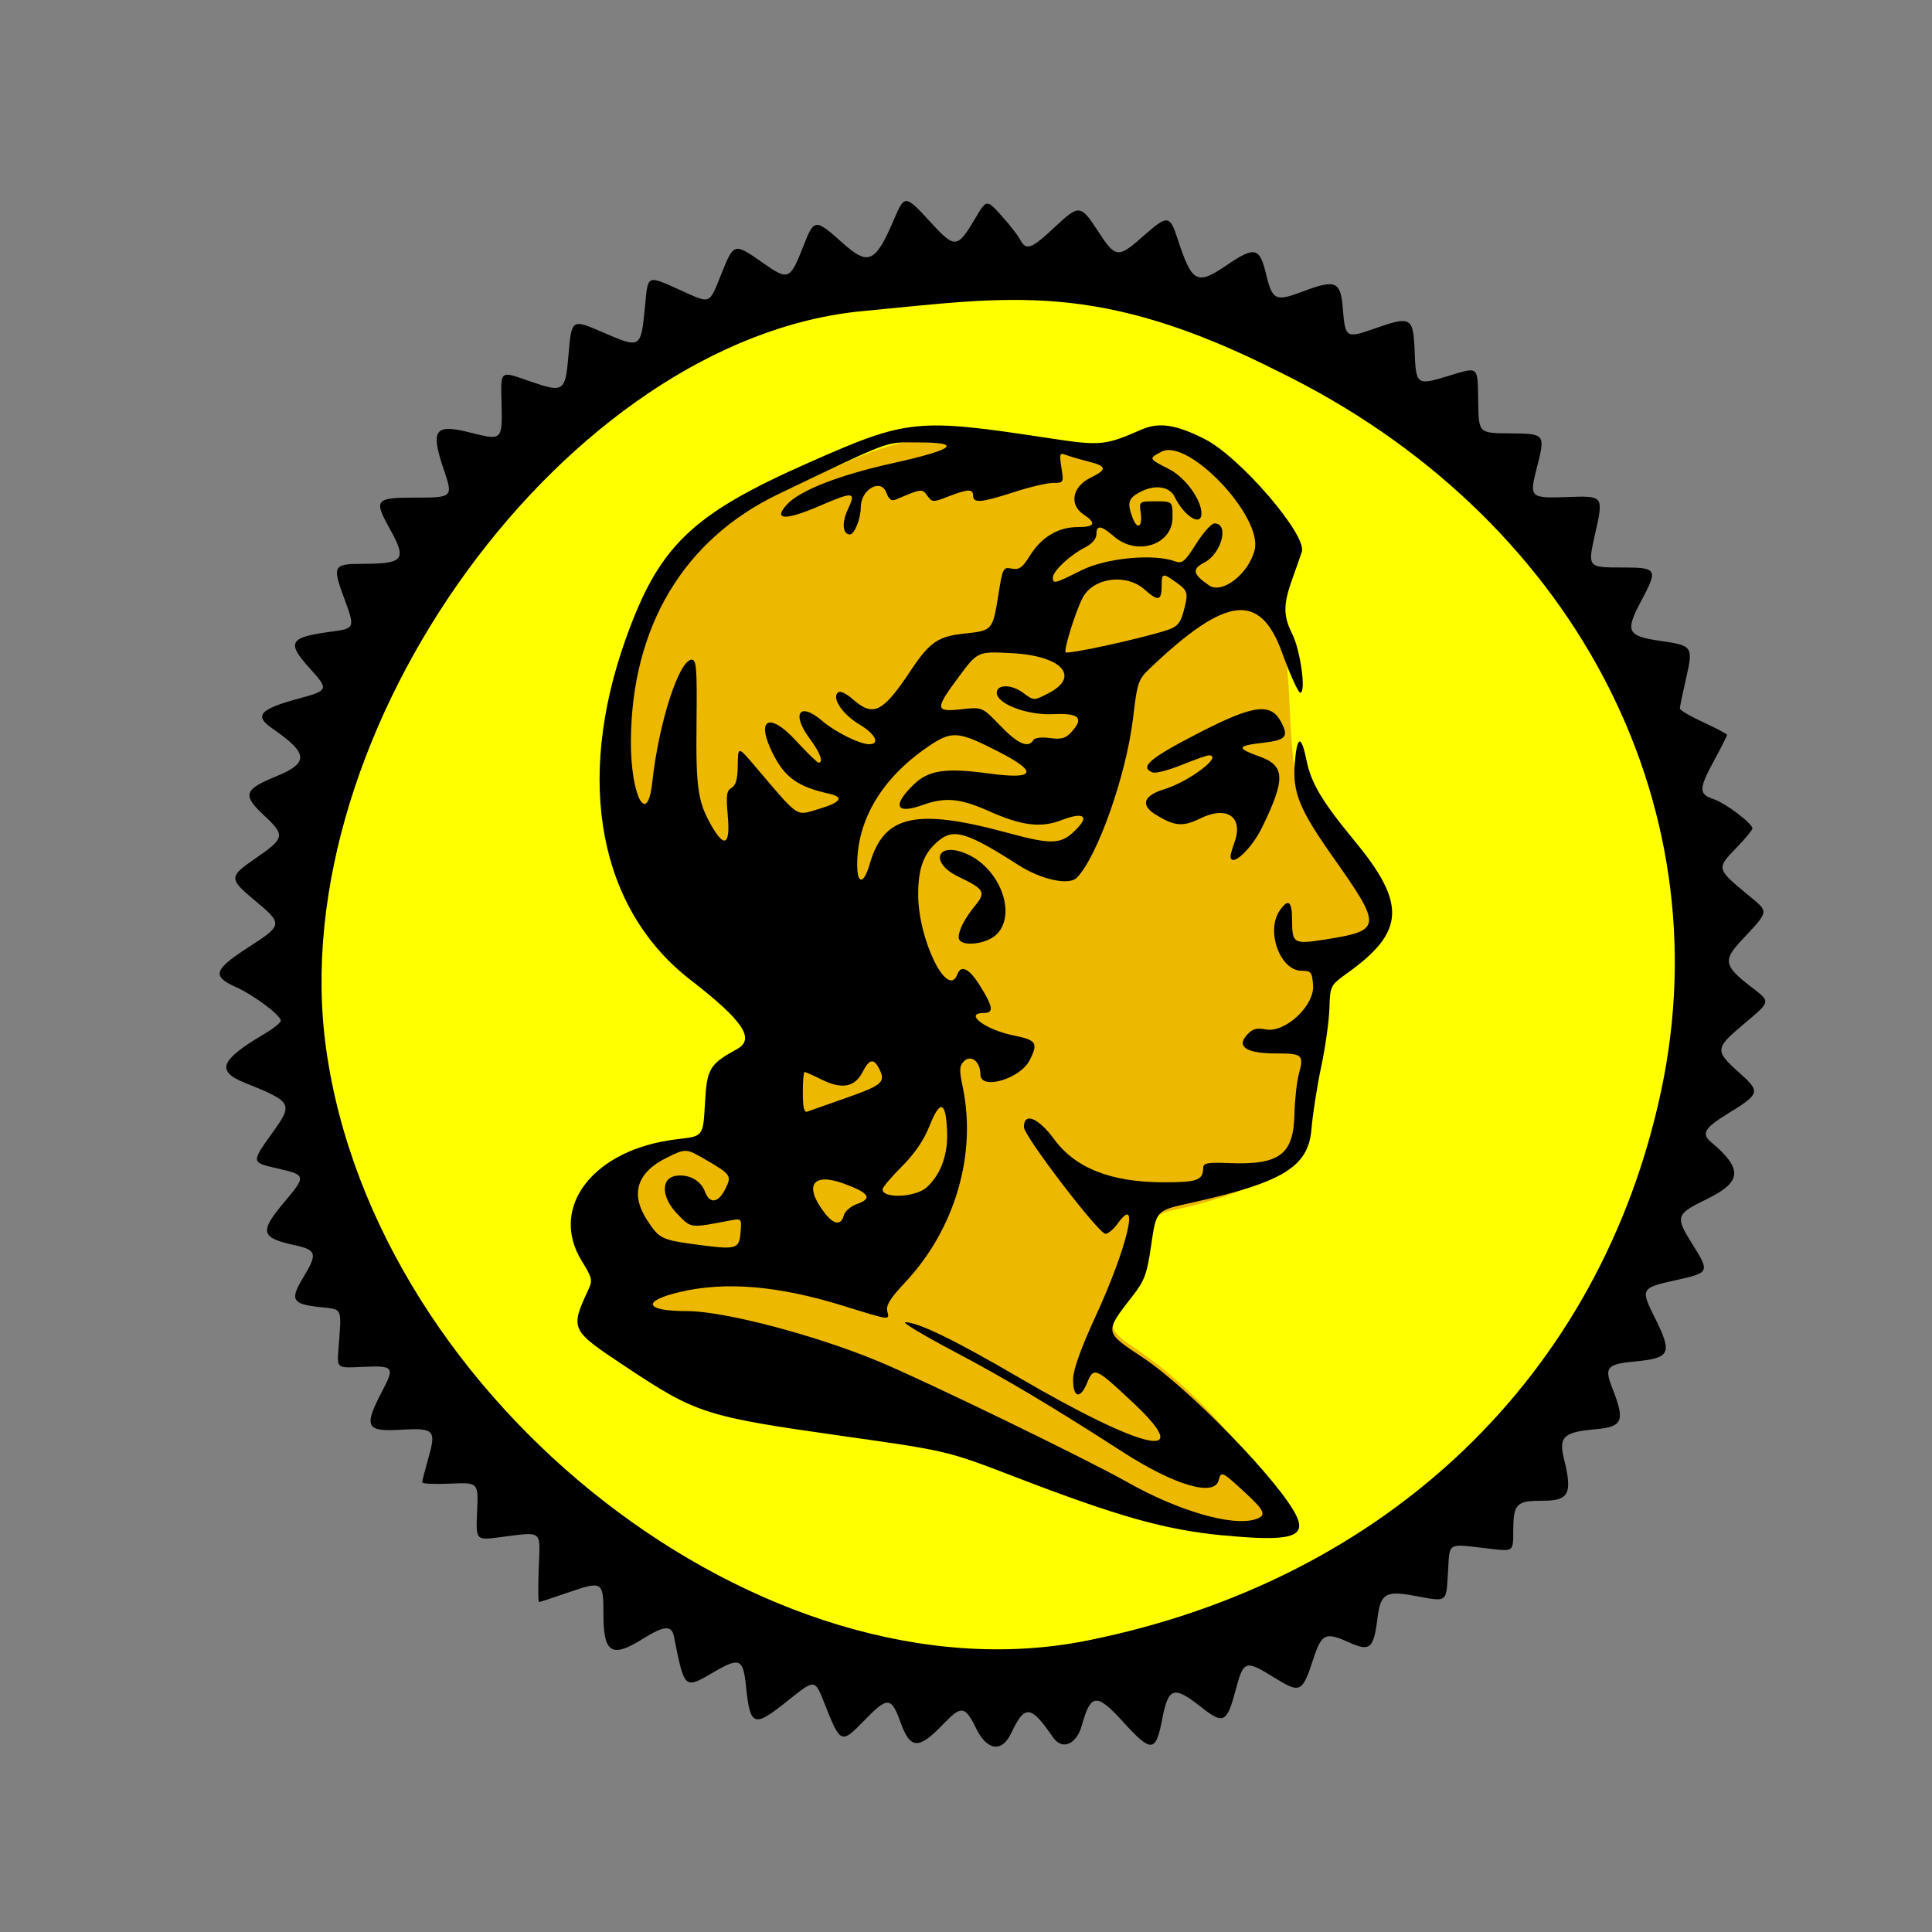 <svg xmlns="http://www.w3.org/2000/svg" style="background-color: rgb(105, 255, 92);" viewBox="0 0 100 100" width="100" height="100" version="1.1"><rect x="0" y="0" width="100" height="100" fill="#808080" stroke="none"/><svg style="background-color: rgb(105, 255, 92);" viewBox="0 0 100 100" width="100" height="100" data-fname="carta-oro_3.svg" version="1.1" ica="0"><g id="g4502" transform="translate(1) scale(1) rotate(0)" scale="1.0" xtranslate="1" ytranslate="0"><path style="fill: #ffff00;" d="m 86.626 50.339 a 35.924 35.415 0 0 1 -35.924 35.415 a 35.924 35.415 0 0 1 -35.924 -35.415 a 35.924 35.415 0 0 1 35.924 -35.415 a 35.924 35.415 0 0 1 35.924 35.415 Z" idkol="ikol0"/><path style="fill: #ecb800;" d="m 47.759 22.705 c -2.054 -0.008 -3.492 0.526 -6.326 1.835 c -4.578 2.115 -5.075 2.437 -6.5 4.206 c -2.491 3.095 -3.734 7.056 -3.74 11.916 c -0.006 5.511 0.858 7.682 4.134 10.379 c 2.973 2.448 3.221 2.903 1.953 3.579 c -1.023 0.546 -1.316 1.282 -1.216 3.059 c 0.059 1.04 0.059 1.04 -1.247 1.177 c -4.375 0.459 -6.443 3.695 -4.45 6.963 c 0.212 0.348 0.194 0.517 -0.141 1.338 c -0.659 1.611 -0.633 1.663 1.631 3.25 c 3.995 2.8 4.181 2.865 10.988 3.871 c 5.131 0.758 5.13 0.758 8.934 2.257 c 3.973 1.566 6.857 2.433 9.052 2.723 c 2.059 0.272 3.407 0.31 4.124 0.063 c 0.098 -0.044 0.181 -0.082 0.262 -0.119 c 0.644 -0.388 0.412 -1.188 -0.567 -2.486 c -2.357 -3.126 -4.59 -5.38 -6.811 -6.869 c -1.5 -1.007 -1.54 -1.173 -0.571 -2.405 c 0.742 -0.942 0.958 -1.538 1.161 -3.197 c 0.153 -1.248 0.322 -1.417 1.696 -1.7 c 1.697 -0.349 4.193 -1.243 5.232 -1.874 c 0.929 -0.564 0.929 -0.564 0.929 -1.848 c 0 -0.706 0.199 -2.253 0.442 -3.437 s 0.442 -2.567 0.442 -3.073 c 0 -0.918 0.003 -0.923 1.1 -1.728 c 2.382 -1.748 2.534 -3.398 0.561 -6.051 c -0.518 -0.697 -1.302 -1.755 -1.741 -2.351 c -1.017 -1.382 -1.173 -2.019 -1.329 -5.433 c -0.11 -2.398 -0.185 -2.906 -0.535 -3.599 c -0.407 -0.806 -0.407 -0.806 0.072 -2.234 c 0.264 -0.785 0.519 -1.559 0.568 -1.72 c 0.124 -0.405 -1.74 -2.992 -3.157 -4.381 c -2.103 -2.062 -3.783 -2.551 -5.757 -1.676 c -1.316 0.583 -1.494 0.587 -4.398 0.112 c -2.111 -0.345 -3.565 -0.546 -4.798 -0.551 Z" idkol="ikol1"/><path d="m 45.623 89.18 c -0.494 -1.377 -0.672 -1.385 -1.926 -0.091 c -1.149 1.186 -1.201 1.163 -2.006 -0.88 c -0.523 -1.327 -0.485 -1.324 -1.965 -0.143 c -1.722 1.375 -1.898 1.307 -2.116 -0.811 c -0.144 -1.397 -0.332 -1.481 -1.623 -0.731 c -1.586 0.922 -1.543 0.959 -2.109 -1.84 c -0.116 -0.576 -0.517 -0.54 -1.609 0.143 c -1.615 1.01 -2.035 0.745 -2.035 -1.283 c 0 -1.701 -0.049 -1.73 -1.866 -1.103 c -0.764 0.264 -1.425 0.48 -1.47 0.48 c -0.044 0 -0.05 -0.793 -0.014 -1.763 c 0.076 -2.02 0.26 -1.878 -2.063 -1.585 c -1.191 0.15 -1.191 0.15 -1.126 -1.347 c 0.066 -1.498 0.066 -1.498 -1.389 -1.433 c -0.8 0.036 -1.454 0.006 -1.454 -0.066 s 0.134 -0.599 0.298 -1.171 c 0.446 -1.557 0.355 -1.656 -1.427 -1.552 c -1.789 0.105 -1.91 -0.154 -0.938 -2.004 c 0.663 -1.261 0.603 -1.329 -1.085 -1.247 c -1.257 0.061 -1.257 0.061 -1.185 -0.888 c 0.172 -2.253 0.25 -2.078 -0.986 -2.213 c -1.404 -0.153 -1.531 -0.377 -0.851 -1.5 c 0.768 -1.268 0.722 -1.453 -0.428 -1.703 c -1.765 -0.384 -1.836 -0.684 -0.53 -2.234 c 1.134 -1.346 1.123 -1.403 -0.339 -1.733 c -1.386 -0.313 -1.385 -0.309 -0.316 -1.801 c 1.127 -1.573 1.095 -1.633 -1.416 -2.646 c -1.479 -0.597 -1.247 -1.176 1.003 -2.501 c 0.485 -0.286 0.882 -0.6 0.882 -0.699 c 0 -0.284 -1.388 -1.325 -2.33 -1.748 c -1.247 -0.56 -1.141 -0.896 0.642 -2.049 c 1.796 -1.161 1.804 -1.208 0.374 -2.404 c -1.391 -1.164 -1.39 -1.244 0.013 -2.212 c 1.505 -1.038 1.536 -1.186 0.467 -2.184 c -1.173 -1.094 -1.095 -1.36 0.6 -2.057 c 1.703 -0.7 1.662 -1.19 -0.206 -2.476 c -0.965 -0.665 -0.657 -1.004 1.426 -1.564 c 1.482 -0.399 1.502 -0.459 0.516 -1.545 c -1.221 -1.345 -1.068 -1.613 1.083 -1.898 c 1.259 -0.167 1.267 -0.187 0.697 -1.726 c -0.62 -1.674 -0.565 -1.784 0.888 -1.788 c 2.229 -0.005 2.374 -0.191 1.447 -1.86 c -0.808 -1.455 -0.714 -1.568 1.309 -1.568 c 1.982 0 1.997 -0.014 1.515 -1.437 c -0.713 -2.106 -0.492 -2.404 1.424 -1.915 c 1.57 0.401 1.606 0.368 1.563 -1.434 c -0.044 -1.863 -0.137 -1.788 1.516 -1.218 c 1.698 0.587 1.788 0.524 1.946 -1.372 c 0.156 -1.869 0.168 -1.877 1.723 -1.203 c 2.039 0.883 2.025 0.892 2.243 -1.375 c 0.153 -1.593 0.089 -1.564 1.778 -0.805 c 1.663 0.748 1.513 0.807 2.186 -0.86 c 0.634 -1.571 0.645 -1.574 2.123 -0.538 c 1.339 0.939 1.412 0.908 2.119 -0.896 c 0.547 -1.396 0.597 -1.399 2.043 -0.106 c 1.313 1.174 1.679 1 2.638 -1.251 c 0.545 -1.278 0.578 -1.275 1.894 0.16 c 1.26 1.374 1.381 1.363 2.311 -0.21 c 0.582 -0.984 0.582 -0.984 1.339 -0.15 c 0.416 0.459 0.854 1.018 0.972 1.243 c 0.318 0.604 0.574 0.515 1.787 -0.622 c 1.275 -1.196 1.346 -1.19 2.251 0.196 c 0.917 1.403 1.032 1.416 2.338 0.263 c 1.266 -1.119 1.374 -1.11 1.786 0.145 c 0.746 2.274 0.989 2.405 2.523 1.365 c 1.474 -0.999 1.718 -0.945 2.056 0.459 c 0.324 1.35 0.489 1.427 1.892 0.895 c 1.707 -0.648 1.966 -0.538 2.079 0.883 c 0.122 1.526 0.164 1.553 1.648 1.031 c 1.875 -0.659 1.999 -0.592 2.066 1.13 c 0.071 1.806 0.096 1.825 1.721 1.333 c 1.634 -0.494 1.539 -0.576 1.572 1.368 c 0.027 1.584 0.027 1.584 1.622 1.596 c 1.858 0.014 1.861 0.019 1.411 1.785 c -0.393 1.542 -0.355 1.578 1.564 1.511 c 1.911 -0.067 1.899 -0.083 1.445 1.945 c -0.38 1.695 -0.375 1.701 1.397 1.701 c 1.834 0 1.878 0.075 1.004 1.717 c -0.86 1.617 -0.75 1.834 1.056 2.093 c 1.596 0.229 1.637 0.293 1.255 1.951 c -0.175 0.761 -0.318 1.454 -0.316 1.539 c 0.001 0.085 0.551 0.408 1.222 0.716 c 0.671 0.309 1.22 0.601 1.22 0.648 c 0 0.048 -0.295 0.633 -0.657 1.3 c -0.815 1.505 -0.82 1.764 -0.042 2.025 c 0.626 0.21 2.012 1.257 2.012 1.521 c 0 0.08 -0.386 0.543 -0.857 1.028 c -0.999 1.029 -0.992 1.06 0.533 2.332 c 1.227 1.023 1.253 0.817 -0.314 2.511 c -0.883 0.955 -0.809 1.263 0.555 2.314 c 1.048 0.807 1.062 0.735 -0.384 1.954 c -1.472 1.24 -1.484 1.362 -0.24 2.477 c 1.149 1.029 1.129 1.098 -0.63 2.184 c -1.138 0.702 -1.31 1.002 -0.814 1.421 c 1.67 1.407 1.622 2.066 -0.216 2.964 c -1.609 0.786 -1.642 0.893 -0.724 2.357 c 0.89 1.419 0.874 1.452 -0.867 1.835 c -1.811 0.397 -1.841 0.448 -1.116 1.899 c 0.951 1.905 0.849 2.134 -1.033 2.313 c -1.423 0.135 -1.567 0.304 -1.155 1.351 c 0.682 1.731 0.562 2.031 -0.861 2.155 c -1.655 0.144 -1.914 0.389 -1.629 1.541 c 0.444 1.791 0.259 2.159 -1.087 2.159 c -1.398 0 -1.536 0.143 -1.54 1.598 c -0.003 1.027 -0.003 1.027 -1.175 0.891 c -2.325 -0.269 -2.098 -0.395 -2.204 1.226 c -0.105 1.603 0.013 1.524 -1.801 1.193 c -1.42 -0.259 -1.692 -0.089 -1.845 1.152 c -0.197 1.601 -0.384 1.762 -1.478 1.271 c -1.224 -0.55 -1.411 -0.463 -1.846 0.861 c -0.572 1.744 -0.673 1.794 -1.997 0.977 c -1.542 -0.952 -1.607 -0.93 -2.04 0.69 c -0.438 1.639 -0.625 1.726 -1.768 0.821 c -1.413 -1.118 -1.697 -1.032 -2.013 0.608 c -0.341 1.764 -0.558 1.776 -2.069 0.113 c -1.32 -1.453 -1.639 -1.42 -2.089 0.212 c -0.28 1.014 -1.025 1.324 -1.503 0.626 c -1.142 -1.667 -1.461 -1.699 -2.153 -0.219 c -0.478 1.024 -1.25 0.926 -1.818 -0.231 c -0.582 -1.183 -0.766 -1.206 -1.714 -0.216 c -1.256 1.313 -1.697 1.297 -2.19 -0.076 Z m 9.657 -4.266 c 15.524 -3.121 26.573 -13.709 29.706 -28.479 c 3.186 -15.011 -4.672 -29.794 -19.762 -37.18 c -9.416 -4.773 -13.953 -3.873 -21.549 -3.155 c -15.263 1.424 -30.105 21.685 -27.793 38.197 c 2.562 18.304 22.718 33.967 39.399 30.617 Z m 7.037 -5.44 c -3.037 -0.297 -5.367 -0.954 -10.855 -3.06 c -3.443 -1.321 -3.443 -1.321 -8.818 -2.082 c -7.153 -1.012 -7.582 -1.149 -11.284 -3.608 c -2.854 -1.895 -2.863 -1.914 -1.886 -4.016 c 0.203 -0.436 0.163 -0.597 -0.348 -1.415 c -1.758 -2.815 0.612 -5.843 4.954 -6.33 c 1.313 -0.147 1.313 -0.147 1.407 -1.832 c 0.102 -1.831 0.224 -2.038 1.663 -2.832 c 0.951 -0.524 0.312 -1.472 -2.415 -3.582 c -4.721 -3.654 -5.978 -10.26 -3.354 -17.627 c 1.722 -4.834 3.397 -6.452 9.447 -9.129 c 5.166 -2.285 5.599 -2.329 12.547 -1.27 c 2.57 0.392 2.841 0.366 4.697 -0.452 c 0.911 -0.401 1.795 -0.27 3.292 0.49 c 1.814 0.92 5.295 4.966 5.018 5.831 c -0.059 0.186 -0.278 0.81 -0.486 1.387 c -0.48 1.332 -0.483 1.926 -0.012 2.864 c 0.426 0.849 0.73 3.043 0.42 3.043 c -0.106 0 -0.527 -0.922 -0.934 -2.048 c -1.148 -3.174 -2.883 -2.981 -6.819 0.758 c -0.641 0.609 -0.68 0.72 -0.907 2.623 c -0.35 2.931 -1.842 7.161 -2.908 8.244 c -0.406 0.412 -1.839 0.101 -3.02 -0.654 c -2.627 -1.681 -3.33 -1.903 -4.097 -1.291 c -0.793 0.633 -1.096 1.416 -1.094 2.824 c 0.003 2.335 1.53 5.439 2.028 4.121 c 0.196 -0.52 0.623 -0.298 1.19 0.619 c 0.659 1.066 0.703 1.381 0.192 1.381 c -1.088 0 0.062 0.871 1.54 1.166 c 1.172 0.234 1.273 0.392 0.819 1.283 c -0.493 0.968 -2.547 1.564 -2.547 0.739 c 0 -0.669 -0.49 -1.058 -0.859 -0.683 c -0.233 0.236 -0.242 0.448 -0.06 1.313 c 0.74 3.505 -0.402 7.384 -2.982 10.132 c -0.778 0.828 -0.998 1.188 -0.919 1.496 c 0.121 0.469 0.182 0.477 -2.304 -0.295 c -3.332 -1.034 -6.079 -1.265 -8.433 -0.708 c -2.017 0.477 -1.823 0.989 0.375 0.989 c 1.924 0 6.653 1.244 9.93 2.611 c 2.452 1.023 10.75 5.051 12.851 6.239 c 2.656 1.501 5.445 2.308 6.64 1.923 c 0.59 -0.19 0.493 -0.431 -0.569 -1.407 c -1.173 -1.078 -1.213 -1.096 -1.339 -0.609 c -0.223 0.867 -2.284 0.26 -4.949 -1.456 c -3.703 -2.386 -6.114 -3.822 -8.789 -5.234 c -1.548 -0.818 -2.665 -1.488 -2.482 -1.491 c 0.645 -0.008 2.562 0.922 5.817 2.824 c 6.531 3.816 9.273 4.439 5.998 1.364 c -1.986 -1.865 -2.056 -1.895 -2.406 -1.045 c -0.36 0.875 -0.742 0.762 -0.722 -0.213 c 0.01 -0.487 0.408 -1.597 1.156 -3.22 c 1.648 -3.579 2.335 -6.462 1.145 -4.811 c -0.208 0.288 -0.489 0.524 -0.625 0.524 c -0.352 0 -4.224 -5.063 -4.224 -5.524 c 0 -0.786 0.747 -0.488 1.564 0.625 c 1.106 1.507 2.952 2.232 5.682 2.232 c 1.752 0 2.024 -0.102 2.036 -0.762 c 0.004 -0.231 0.25 -0.276 1.28 -0.233 c 2.662 0.11 3.39 -0.422 3.441 -2.514 c 0.018 -0.76 0.123 -1.71 0.231 -2.11 c 0.266 -0.979 0.187 -1.05 -1.17 -1.05 c -1.529 0 -2.073 -0.338 -1.529 -0.949 c 0.289 -0.325 0.497 -0.387 0.984 -0.294 c 1 0.191 2.522 -1.224 2.449 -2.276 c -0.049 -0.697 -0.096 -0.757 -0.607 -0.762 c -1.105 -0.012 -1.845 -2.061 -1.124 -3.108 c 0.455 -0.659 0.646 -0.506 0.646 0.518 c 0 1.177 0.09 1.229 1.685 0.977 c 2.984 -0.47 2.999 -0.63 0.41 -4.301 c -1.712 -2.426 -2.077 -3.324 -1.958 -4.811 c 0.117 -1.462 0.332 -1.52 0.609 -0.167 c 0.245 1.197 0.801 2.128 2.51 4.2 c 2.655 3.219 2.579 4.67 -0.355 6.783 c -0.93 0.67 -0.93 0.67 -0.971 1.877 c -0.022 0.664 -0.214 2.019 -0.426 3.011 c -0.212 0.992 -0.438 2.448 -0.504 3.236 c -0.161 1.934 -1.483 2.742 -6.198 3.791 c -1.875 0.417 -1.828 0.366 -2.109 2.284 c -0.206 1.409 -0.335 1.755 -0.939 2.531 c -1.482 1.905 -1.487 1.873 0.478 3.173 c 2.438 1.614 7.191 6.511 8.002 8.245 c 0.51 1.09 -0.374 1.319 -3.797 0.984 Z m -24.987 -15.677 c 0.06 -0.738 0.06 -0.738 -0.563 -0.62 c -2.076 0.394 -1.972 0.406 -2.693 -0.326 c -0.863 -0.877 -0.888 -1.897 -0.049 -1.996 c 0.664 -0.078 1.251 0.255 1.468 0.833 c 0.237 0.632 0.676 0.584 1.03 -0.112 c 0.366 -0.718 0.324 -0.784 -0.969 -1.535 c -1.052 -0.611 -1.052 -0.611 -2.064 -0.107 c -1.53 0.762 -1.873 1.874 -0.994 3.222 c 0.631 0.967 0.741 1.021 2.617 1.271 c 2.003 0.267 2.148 0.226 2.217 -0.63 Z m 5.343 -0.886 c 0.055 -0.212 0.364 -0.479 0.687 -0.593 c 0.82 -0.29 0.634 -0.573 -0.696 -1.059 c -1.619 -0.591 -2.07 0.116 -0.975 1.53 c 0.468 0.605 0.848 0.652 0.984 0.122 Z m 4.303 -1.464 c 0.738 -0.678 1.103 -1.713 1.044 -2.956 c -0.072 -1.511 -0.368 -1.577 -0.913 -0.203 c -0.29 0.732 -0.772 1.437 -1.432 2.095 c -0.547 0.546 -0.994 1.075 -0.994 1.177 c 0 0.5 1.719 0.416 2.295 -0.112 Z m -4.124 -4.639 c 1.847 -0.652 2.014 -0.808 1.635 -1.526 c -0.271 -0.515 -0.5 -0.461 -0.836 0.2 c -0.4 0.786 -1.068 0.916 -2.093 0.41 c -0.454 -0.224 -0.866 -0.408 -0.915 -0.408 c -0.049 0 -0.089 0.481 -0.089 1.068 c 0 0.772 0.065 1.045 0.235 0.985 c 0.129 -0.046 1.058 -0.374 2.064 -0.73 Z m 1.169 -12.103 c 0.732 -2.518 2.376 -2.887 7.125 -1.6 c 2.408 0.653 2.823 0.62 3.662 -0.287 c 0.566 -0.612 0.194 -0.777 -0.842 -0.375 c -1.088 0.422 -2.076 0.302 -3.781 -0.459 c -1.496 -0.667 -2.259 -0.737 -3.439 -0.314 c -1.365 0.489 -1.575 0.041 -0.485 -1.032 c 0.79 -0.778 1.652 -0.91 3.934 -0.601 c 2.395 0.324 2.568 -0.065 0.502 -1.123 c -2.134 -1.094 -2.436 -1.113 -3.712 -0.232 c -2.346 1.618 -3.616 3.751 -3.616 6.074 c 0 1.052 0.34 1.026 0.653 -0.05 Z m -7.35 -2.487 c -0.097 -1.057 -0.065 -1.291 0.195 -1.439 c 0.225 -0.128 0.313 -0.451 0.321 -1.167 c 0.01 -0.991 0.01 -0.991 0.891 0.045 c 2.326 2.736 2.088 2.575 3.285 2.221 c 1.165 -0.344 1.353 -0.614 0.551 -0.794 c -1.643 -0.37 -2.299 -0.844 -2.933 -2.121 c -0.867 -1.747 -0.171 -2.128 1.19 -0.653 c 0.592 0.642 1.132 1.167 1.199 1.167 c 0.27 0 0.082 -0.516 -0.446 -1.225 c -0.981 -1.316 -0.55 -1.953 0.635 -0.937 c 0.666 0.571 1.926 1.199 2.419 1.205 c 0.593 0.008 0.343 -0.522 -0.476 -1.01 c -0.875 -0.521 -1.447 -1.349 -1.144 -1.656 c 0.119 -0.12 0.41 0.012 0.831 0.377 c 1.022 0.887 1.517 0.633 2.946 -1.518 c 0.984 -1.48 1.415 -1.776 2.795 -1.921 c 1.443 -0.152 1.453 -0.164 1.749 -2.026 c 0.217 -1.369 0.245 -1.422 0.691 -1.335 c 0.381 0.074 0.549 -0.045 0.928 -0.655 c 0.604 -0.971 1.464 -1.492 2.467 -1.493 c 0.911 -0.001 1.007 -0.199 0.317 -0.657 c -0.75 -0.499 -0.584 -1.426 0.339 -1.884 c 0.908 -0.45 0.886 -0.607 -0.117 -0.863 c -0.451 -0.115 -0.971 -0.268 -1.155 -0.34 c -0.299 -0.117 -0.321 -0.046 -0.21 0.663 c 0.123 0.782 0.117 0.794 -0.433 0.794 c -0.307 0 -1.215 0.213 -2.019 0.474 c -1.694 0.55 -2.118 0.588 -2.118 0.193 c 0 -0.368 -0.265 -0.36 -1.284 0.035 c -0.794 0.308 -0.838 0.306 -1.088 -0.041 c -0.269 -0.373 -0.283 -0.372 -1.612 0.192 c -0.243 0.103 -0.373 0.013 -0.511 -0.358 c -0.282 -0.753 -1.321 -0.152 -1.321 0.764 c 0 0.596 -0.325 1.408 -0.564 1.408 c -0.374 0 -0.427 -0.607 -0.111 -1.28 c 0.445 -0.949 0.321 -0.963 -1.513 -0.174 c -1.714 0.737 -2.352 0.709 -1.655 -0.074 c 0.657 -0.737 2.686 -1.536 5.474 -2.155 c 3.24 -0.72 3.68 -1.081 1.317 -1.081 c -1.733 0 -1.221 -0.19 -7.197 2.668 c -4.904 2.345 -7.611 6.862 -7.649 12.766 c -0.018 2.844 0.849 4.522 1.108 2.144 c 0.334 -3.072 1.388 -6.336 2.045 -6.336 c 0.24 0 0.275 0.479 0.244 3.287 c -0.038 3.427 0.071 4.126 0.846 5.431 c 0.624 1.05 0.904 0.817 0.77 -0.643 Z m 15.809 -3.905 c 0.078 -0.128 0.423 -0.172 0.864 -0.112 c 0.588 0.08 0.809 0.019 1.107 -0.306 c 0.675 -0.736 0.409 -0.996 -0.956 -0.93 c -1.329 0.064 -2.904 -0.536 -2.904 -1.106 c 0 -0.449 0.773 -0.446 1.373 0.005 c 0.546 0.41 0.546 0.41 1.309 0.015 c 1.666 -0.863 0.687 -1.934 -1.895 -2.071 c -1.77 -0.094 -1.77 -0.094 -2.732 1.198 c -1.268 1.701 -1.257 1.858 0.116 1.705 c 1.079 -0.12 1.079 -0.12 2.01 0.848 c 0.909 0.945 1.448 1.184 1.709 0.756 Z m 6.97 -5.712 c 0.471 -0.155 0.647 -0.354 0.796 -0.9 c 0.276 -1.009 0.253 -1.109 -0.351 -1.546 c -0.706 -0.511 -0.768 -0.499 -0.768 0.146 c 0 0.803 -0.174 0.846 -0.878 0.218 c -0.964 -0.859 -2.678 -0.624 -3.222 0.442 c -0.36 0.705 -0.966 2.647 -0.873 2.799 c 0.081 0.133 3.929 -0.709 5.296 -1.158 Z m 4.49 -4.135 c 0.432 -1.725 -3.441 -5.809 -4.821 -5.085 c -0.679 0.356 -0.681 0.352 0.406 0.909 c 0.821 0.421 1.656 1.565 1.662 2.278 c 0.007 0.719 -0.892 0.165 -1.392 -0.859 c -0.263 -0.538 -1.023 -0.642 -1.782 -0.243 c -0.616 0.324 -0.683 0.553 -0.388 1.339 c 0.244 0.653 0.524 0.467 0.417 -0.276 c -0.083 -0.575 -0.076 -0.58 0.782 -0.58 c 0.866 0 0.866 0 0.866 0.834 c 0 1.405 -1.823 2.013 -3.006 1.001 c -0.701 -0.599 -0.934 -0.631 -0.934 -0.126 c 0 0.233 -0.232 0.495 -0.61 0.689 c -0.768 0.394 -1.642 1.215 -1.642 1.543 c 0 0.349 0.078 0.329 1.473 -0.369 c 1.283 -0.642 3.738 -0.877 4.854 -0.465 c 0.364 0.135 0.502 0.019 1.085 -0.905 c 0.367 -0.583 0.794 -1.059 0.949 -1.059 c 0.776 0 0.378 1.55 -0.519 2.021 c -0.66 0.347 -0.609 0.599 0.24 1.187 c 0.678 0.469 2.05 -0.598 2.36 -1.834 Z m -15.319 20.051 c 0 -0.386 0.318 -0.992 0.878 -1.676 c 0.539 -0.658 0.434 -0.831 -0.872 -1.453 c -1.568 -0.746 -1.133 -1.883 0.448 -1.172 c 1.693 0.761 2.552 3.088 1.524 4.132 c -0.554 0.563 -1.978 0.685 -1.978 0.169 Z m 14.071 -4.214 c 0 -0.071 0.096 -0.399 0.213 -0.729 c 0.461 -1.296 -0.409 -1.888 -1.78 -1.211 c -0.905 0.446 -1.343 0.406 -2.333 -0.214 c -0.772 -0.484 -0.596 -0.974 0.464 -1.297 c 1.3 -0.396 3.09 -1.755 2.311 -1.755 c -0.102 0 -0.735 0.224 -1.407 0.497 c -0.672 0.273 -1.348 0.447 -1.503 0.387 c -0.695 -0.271 -0.161 -0.729 2.374 -2.035 c 2.858 -1.473 3.745 -1.591 4.283 -0.569 c 0.399 0.757 0.245 0.933 -0.935 1.069 c -1.372 0.158 -1.401 0.273 -0.177 0.714 c 1.319 0.476 1.343 1.16 0.13 3.654 c -0.567 1.165 -1.642 2.141 -1.642 1.49 Z"/></g></svg></svg>